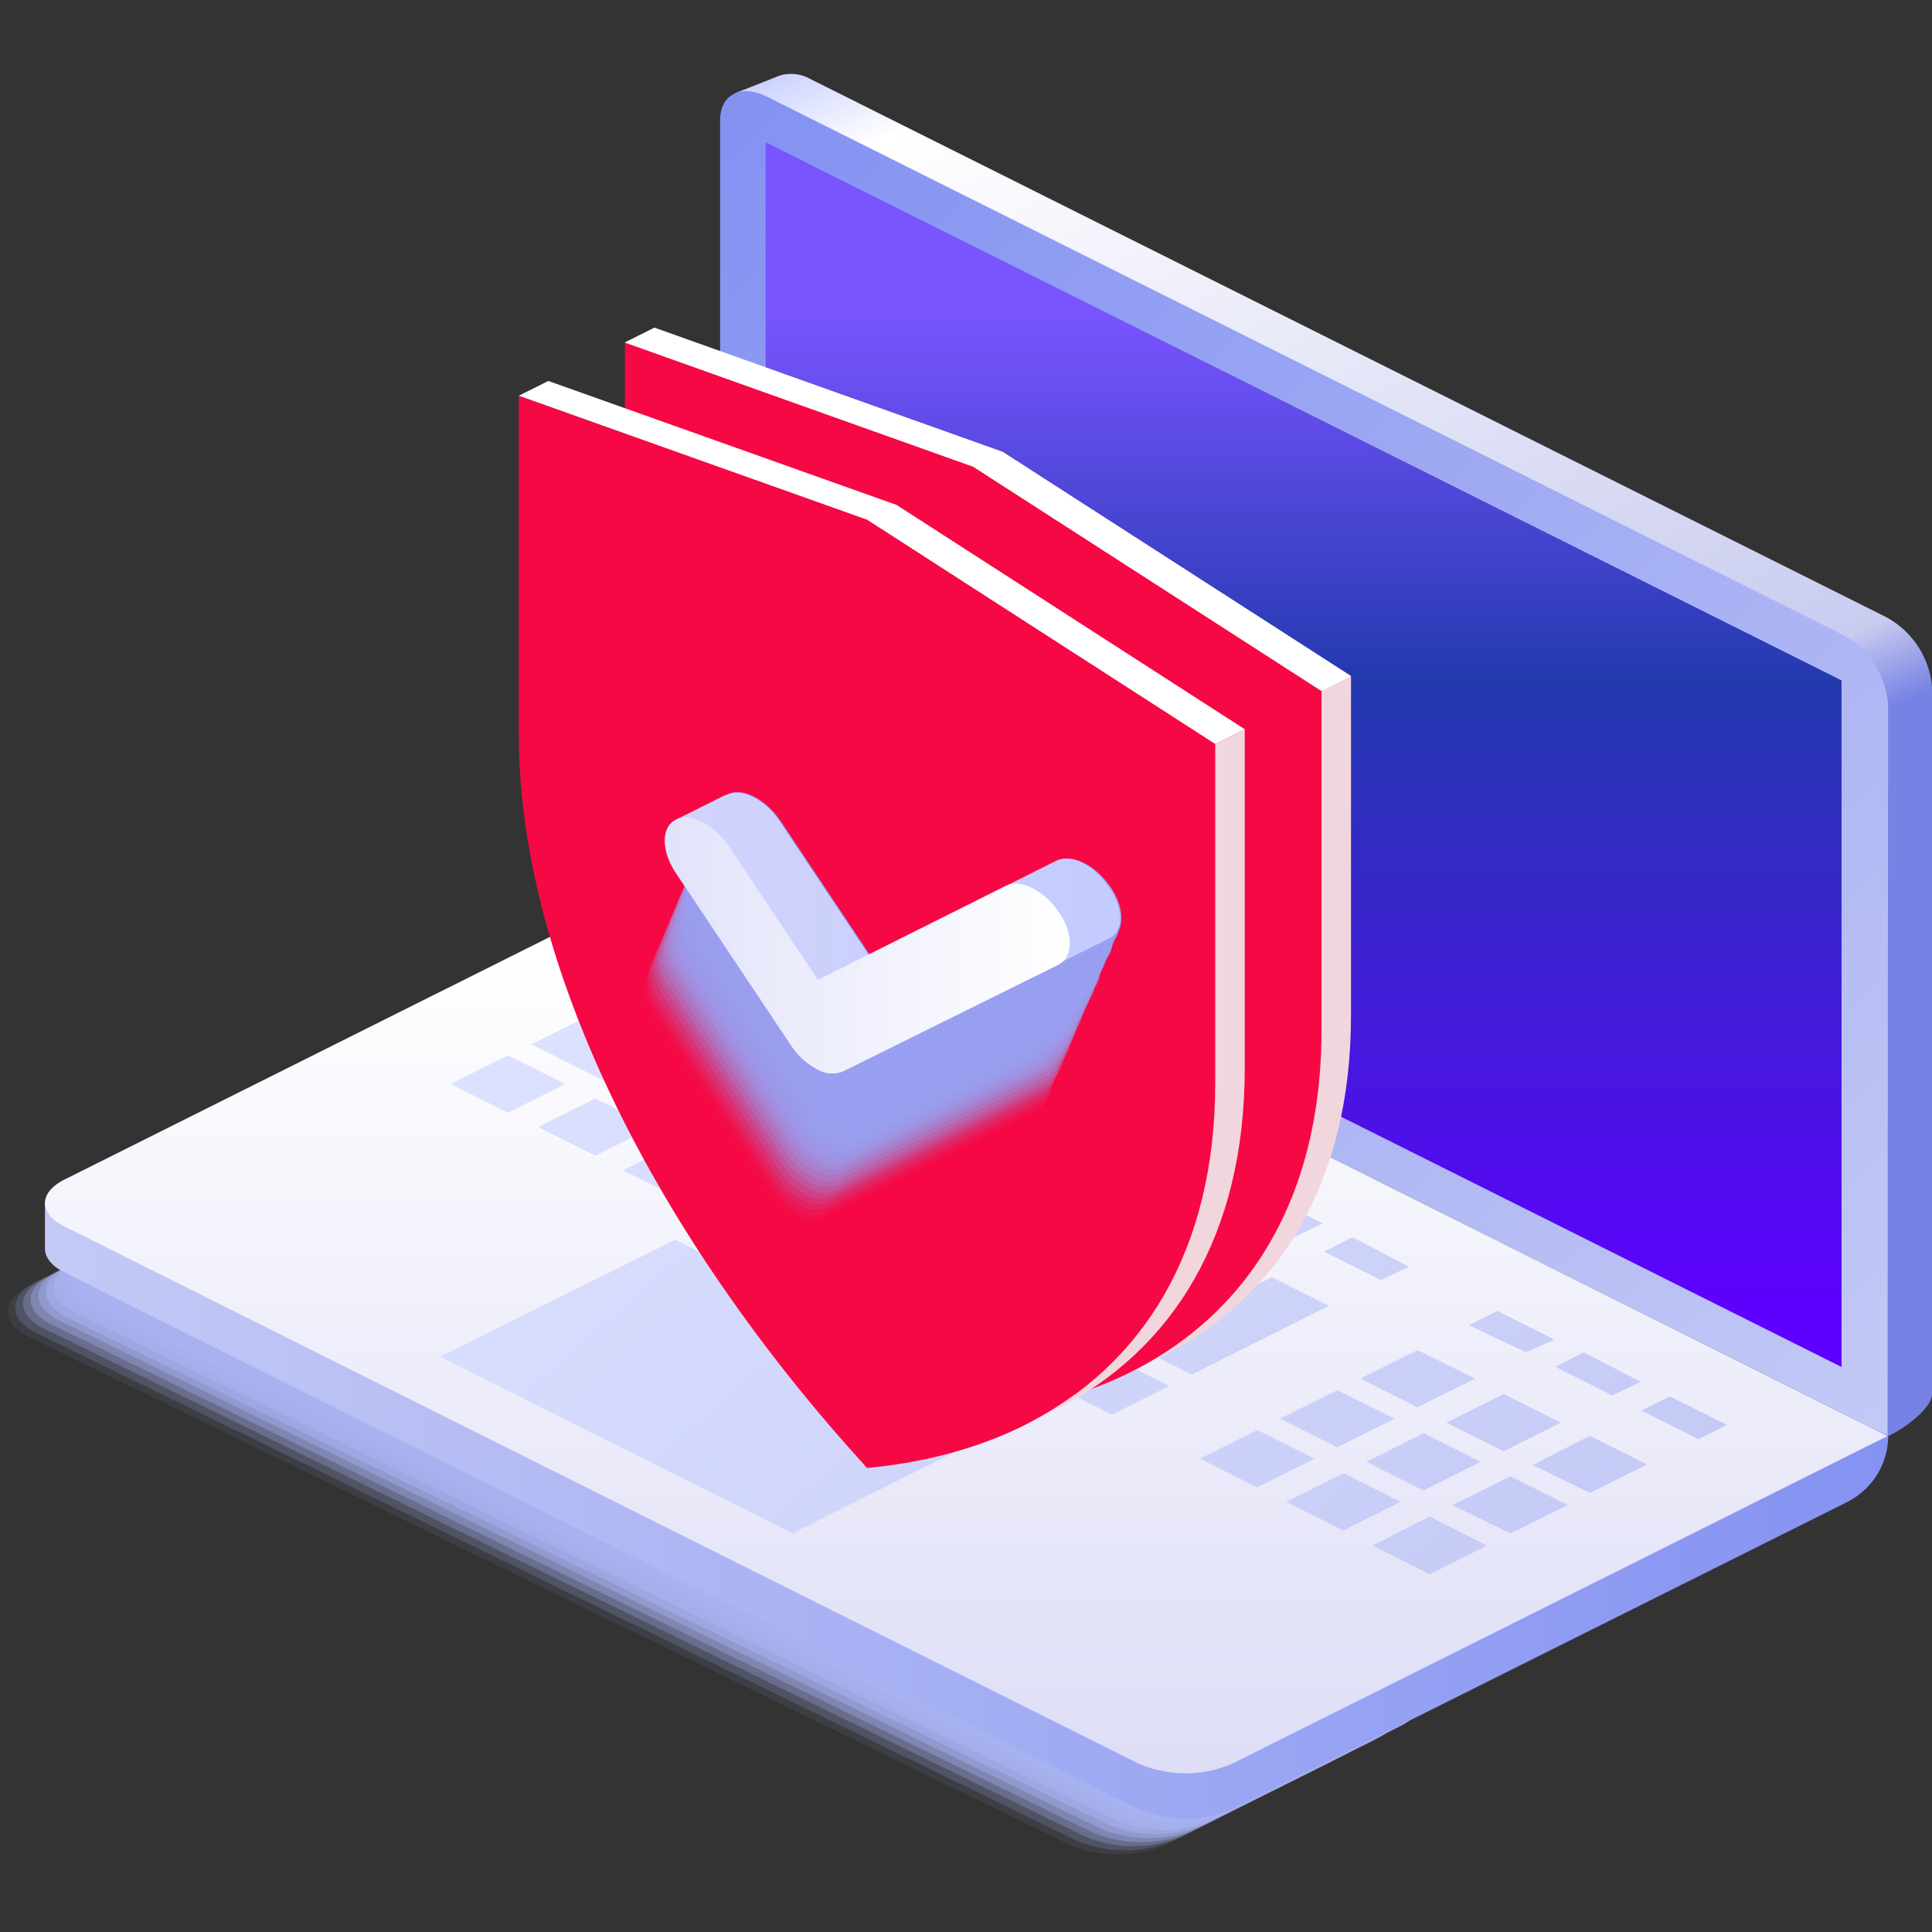 <?xml version="1.0" encoding="UTF-8"?>
<svg xmlns="http://www.w3.org/2000/svg" xmlns:xlink="http://www.w3.org/1999/xlink" viewBox="0 0 110 110">
  <rect x="0" y="0" width="110" height="110" fill="#333333" stroke="none"/>
  <defs>
    <linearGradient id="a" x1="56.19" y1="-1.15" x2="95.85" y2="86.99" gradientUnits="userSpaceOnUse">
      <stop offset="0" stop-color="#ccd2ff"></stop>
      <stop offset="0.06" stop-color="#fff"></stop>
      <stop offset="0.56" stop-color="#c9ccef"></stop>
      <stop offset="0.61" stop-color="#7682e4"></stop>
    </linearGradient>
    <linearGradient id="b" x1="108.24" y1="82.42" x2="42.27" y2="7.09" gradientUnits="userSpaceOnUse">
      <stop offset="0" stop-color="#c4caf5"></stop>
      <stop offset="1" stop-color="#8492f2"></stop>
    </linearGradient>
    <linearGradient id="c" x1="74.22" y1="74.79" x2="74.22" y2="17.85" gradientUnits="userSpaceOnUse">
      <stop offset="0" stop-color="#5e00ff"></stop>
      <stop offset="0.63" stop-color="#2239ae"></stop>
      <stop offset="1" stop-color="#7954ff"></stop>
    </linearGradient>
    <linearGradient id="d" x1="2.37" y1="77.35" x2="107.68" y2="77.35" xlink:href="#b"></linearGradient>
    <linearGradient id="e" x1="55.02" y1="102.69" x2="55.02" y2="54.06" gradientUnits="userSpaceOnUse">
      <stop offset="0" stop-color="#dcdcf6"></stop>
      <stop offset="1" stop-color="#fff"></stop>
    </linearGradient>
    <linearGradient id="f" x1="78.96" y1="98.91" x2="38.09" y2="52.23" gradientUnits="userSpaceOnUse">
      <stop offset="0" stop-color="#c4caf5"></stop>
      <stop offset="1" stop-color="#dce1ff"></stop>
    </linearGradient>
    <linearGradient id="g" x1="35.58" y1="50.03" x2="75.24" y2="50.03" gradientUnits="userSpaceOnUse">
      <stop offset="0" stop-color="#f60844"></stop>
      <stop offset="1" stop-color="#f60844"></stop>
    </linearGradient>
    <linearGradient id="h" x1="37.88" y1="53.13" x2="63.74" y2="53.13" gradientUnits="userSpaceOnUse">
      <stop offset="0" stop-color="#d1d4fb"></stop>
      <stop offset="1" stop-color="#c3cbff"></stop>
    </linearGradient>
    <linearGradient id="i" x1="37.88" y1="53.86" x2="60.83" y2="53.86" gradientUnits="userSpaceOnUse">
      <stop offset="0" stop-color="#e2e3fa"></stop>
      <stop offset="1" stop-color="#fff"></stop>
    </linearGradient>
  </defs>
  <title>sharktech-secure-servers-icon</title>
  <g style="isolation:isolate">
    <g style="mix-blend-mode:multiply">
      <path d="M1.17,76.32l59.22,28.89a7.11,7.11,0,0,0,5.65,0l8.86-4.43c1.56-.78,1.56-2,0-2.82L15.68,69.06a7.11,7.11,0,0,0-5.65,0L1.17,73.49C-.39,74.27-.39,75.54,1.17,76.32Z" style="fill:#a8b2f1;opacity:0"></path>
      <path d="M1.61,76.09,60.83,105a7.11,7.11,0,0,0,5.65,0l8.86-4.44c1.56-.78,1.56-2,0-2.82L16.12,68.83a7.11,7.11,0,0,0-5.65,0L1.61,73.26C.05,74,.05,75.31,1.61,76.09Z" style="fill:#a8b2f1;opacity:0.091"></path>
      <path d="M2,75.86l59.22,28.9a7.14,7.14,0,0,0,5.66,0l8.85-4.43c1.57-.78,1.57-2,0-2.83L16.55,68.6a7.11,7.11,0,0,0-5.65,0L2,73C.48,73.81.48,75.08,2,75.86Z" style="fill:#a8b2f1;opacity:0.182"></path>
      <path d="M2.48,75.63l59.22,28.9a7.11,7.11,0,0,0,5.65,0l8.86-4.43c1.56-.78,1.56-2,0-2.83L17,68.38a7,7,0,0,0-5.65,0L2.48,72.81C.92,73.59.92,74.85,2.48,75.63Z" style="fill:#a8b2f1;opacity:0.273"></path>
      <path d="M2.91,75.4l59.23,28.9a7.11,7.11,0,0,0,5.65,0l8.86-4.43c1.56-.78,1.56-2.05,0-2.83L17.42,68.15a7.11,7.11,0,0,0-5.65,0L2.91,72.58C1.35,73.36,1.35,74.62,2.91,75.4Z" style="fill:#a8b2f1;opacity:0.364"></path>
      <path d="M3.35,75.17l59.22,28.9a7.11,7.11,0,0,0,5.65,0l8.86-4.43c1.56-.78,1.56-2,0-2.83L17.86,67.92a7.11,7.11,0,0,0-5.65,0L3.35,72.35C1.79,73.13,1.79,74.39,3.35,75.17Z" style="fill:#a8b2f1;opacity:0.455"></path>
      <path d="M3.79,75,63,103.84a7.11,7.11,0,0,0,5.65,0l8.86-4.43c1.56-.78,1.56-2,0-2.83L18.3,67.69a7.14,7.14,0,0,0-5.66,0L3.79,72.12C2.22,72.9,2.22,74.17,3.79,75Z" style="fill:#a8b2f1;opacity:0.545"></path>
      <path d="M4.22,74.72l59.22,28.89a7.11,7.11,0,0,0,5.65,0L78,99.18c1.56-.78,1.56-2,0-2.82L18.73,67.46a7.11,7.11,0,0,0-5.65,0L4.22,71.89C2.66,72.67,2.66,73.94,4.22,74.72Z" style="fill:#a8b2f1;opacity:0.636"></path>
      <path d="M4.66,74.49l59.22,28.89a7.11,7.11,0,0,0,5.65,0L78.39,99c1.56-.78,1.56-2,0-2.82L19.17,67.23a7.11,7.11,0,0,0-5.65,0L4.66,71.66C3.1,72.44,3.1,73.71,4.66,74.49Z" style="fill:#a8b2f1;opacity:0.727"></path>
      <path d="M5.09,74.26l59.22,28.9a7.14,7.14,0,0,0,5.66,0l8.86-4.44c1.56-.78,1.56-2,0-2.82L19.6,67A7.11,7.11,0,0,0,14,67L5.09,71.43C3.53,72.21,3.53,73.48,5.09,74.26Z" style="fill:#a8b2f1;opacity:0.818"></path>
      <path d="M5.53,74l59.22,28.9a7.11,7.11,0,0,0,5.65,0l8.86-4.43c1.56-.78,1.56-2,0-2.83L20,66.77a7.11,7.11,0,0,0-5.65,0L5.53,71.2C4,72,4,73.25,5.53,74Z" style="fill:#a8b2f1;opacity:0.909"></path>
      <path d="M6,73.8l59.23,28.9a7.11,7.11,0,0,0,5.65,0l8.86-4.43c1.56-.78,1.56-2,0-2.83L20.47,66.55a7,7,0,0,0-5.65,0L6,71C4.4,71.76,4.4,73,6,73.8Z" style="fill:#a8b2f1"></path>
    </g>
    <path d="M107.32,35.1,46.18,4.52A2.25,2.25,0,0,0,44.4,4.3l-2.53,1L42.28,48l65.19,33.77c.79-.31,2.53-1.55,2.53-2.4V39.11A5,5,0,0,0,107.32,35.1Z" style="fill:url(#a)"></path>
    <path d="M107.47,81.76,41,48.5V6.85c0-1.48,1.2-2.08,2.68-1.34l61.14,30.58a5,5,0,0,1,2.68,4Z" style="fill:url(#b)"></path>
    <polygon points="43.59 47.2 43.59 8.1 104.85 38.74 104.85 77.83 43.59 47.2" style="fill:url(#c)"></polygon>
    <path d="M3.67,72.45,64.82,103a6.72,6.72,0,0,0,5.35,0l35-17.48a4.25,4.25,0,0,0,2.34-3.79L41,51.12,2.56,68.53v2.58C2.57,71.6,2.94,72.08,3.67,72.45Z" style="fill:url(#d)"></path>
    <path d="M3.67,69.83l61.15,30.58a6.72,6.72,0,0,0,5.35,0l37.3-18.65L41,48.5,3.67,67.16C2.19,67.9,2.19,69.1,3.67,69.83Z" style="fill:url(#e)"></path>
    <path d="M58,70.09l-3.26,1.63L58,73.35l3.26-1.63Zm-8.52-5.56,3.26,1.63L56,64.53,52.77,62.9ZM45,66.81l3.26,1.62,3.26-1.62-3.26-1.63Zm11.43,2.45-3.26-1.63-3.26,1.63,3.26,1.63ZM39.69,59.62,43,61.24l3.25-1.62L43,58ZM43.3,66l3.26-1.63L43.3,62.72,40,64.35ZM61.64,76.45l-3.26-1.63-3.25,1.63,3.25,1.63Zm-17-14.38,3.26,1.63,3.25-1.63-3.25-1.63Zm-14,2.1,3.26,1.63,3.26-1.63-3.26-1.62ZM60.93,67l-3.25-1.63L54.42,67l3.26,1.63ZM84.31,83.23,81.05,81.6l-3.26,1.63,3.26,1.63ZM56.73,74l-18-9-3.26,1.63,18,9Zm16.15,6.77,3.26,1.63,3.26-1.63-3.26-1.62Zm20.54-2.1L90.16,77l-1.62.82,3.25,1.63ZM88.86,81l-3.25-1.63L82.35,81l3.26,1.63Zm-.35-4.73-3.26-1.63-1.62.81L86.88,77Zm-8.29-4.15L77,70.44l-1.62.82,3.25,1.62Zm-4.91-2.46L72.05,68l-1.62.81,3.25,1.63ZM80.7,80.12,84,78.49,80.7,76.87l-3.26,1.62Zm14.37-.62-1.62.81,3.25,1.63,1.63-.81Zm-35-.59,3.25,1.63,3.26-1.63-3.26-1.63Zm-18.39-17-8.17-4.08-3.26,1.63,8.17,4.08ZM72.41,72.72,67.85,75l-4.91-2.46-3.26,1.63,8.17,4.09,7.81-3.91Zm-40.23-11-3.26-1.63-3.26,1.63,3.26,1.63Zm39.4,19.7-3.26,1.63,3.26,1.63,3.26-1.63ZM82.7,85.69,86,87.31l3.26-1.62L86,84.06Zm4.56-2.28L90.52,85l3.25-1.62-3.25-1.63Zm-10.77.47-3.26,1.63,3.26,1.63,3.26-1.63ZM78.14,88l3.26,1.63L84.66,88,81.4,86.34ZM41.29,57.16,38,55.53l-3.26,1.63L38,58.79ZM65.84,69.44l-3.25-1.63-3.26,1.63,3.26,1.63Zm4.56-2.28-3.26-1.63-1.62.81L68.77,68ZM65.49,64.7l-3.26-1.63-1.62.82,3.25,1.63Zm5.26,7.19L67.5,70.26l-3.26,1.63,3.26,1.63ZM60.58,62.25l-3.26-1.63-1.62.81L59,63.06ZM45.85,54.88l-3.26-1.63L41,54.07l3.25,1.63Zm9.82,4.91-3.26-1.63L50.79,59,54,60.61Zm-4.91-2.45L47.5,55.71l-1.62.81,3.25,1.63ZM25.05,77.24,45.13,87.29l13.39-6.7-20.08-10Z" style="fill:url(#f)"></path>
    <path d="M57.09,25.73,37.26,18.66l-1.68.84L64.41,78.1l1.68-.84c6.77-3.38,10.83-10,10.83-19.44V38.5Z" style="fill:#f2d6de"></path>
    <path d="M35.58,19.5V38.83c0,13.08,7.82,28.58,19.83,41.73,12-1.13,19.83-8.82,19.83-21.9V39.34L55.41,26.57Z" style="fill:url(#g)"></path>
    <polygon points="57.09 25.73 37.26 18.66 35.58 19.5 55.41 26.57 75.24 39.34 76.92 38.49 57.09 25.73" style="fill:#fff"></polygon>
    <path d="M29.54,22.53V41.85c0,13.08,7.81,28.58,19.83,41.73,12-1.13,19.82-8.81,19.82-21.9V42.36L49.37,29.59Z" style="fill:#f60844;mix-blend-mode:hard-light"></path>
    <path d="M69.19,42.36V61.68c0,9.43-4.06,16.06-10.83,19.45l1.69-.84c6.76-3.39,10.82-10,10.82-19.45V41.52Z" style="fill:#f2d6de"></path>
    <polygon points="70.87 41.52 51.05 28.75 31.22 21.69 29.54 22.53 49.37 29.59 65.62 40.06 69.19 42.36 70.87 41.52" style="fill:#fff"></polygon>
    <g style="mix-blend-mode:multiply">
      <path d="M45.15,69.61a4,4,0,0,1-1.49-1.35L37.1,58.41c-.82-1.23-.82-2.56,0-3s2.15.26,3,1.48l5.09,7.63,10.71-5.36c.82-.41,2.15.26,3,1.49s.82,2.55,0,3l-12.2,6.1A1.68,1.68,0,0,1,45.15,69.61Z" style="fill:#999ff0;opacity:0"></path>
      <path d="M45.29,69.28a4,4,0,0,1-1.49-1.35l-6.56-9.85c-.82-1.23-.82-2.56,0-3s2.15.26,3,1.49l5.09,7.62L56,58.86c.82-.41,2.15.26,3,1.49s.82,2.55,0,3l-12.2,6.1A1.68,1.68,0,0,1,45.29,69.28Z" style="fill:#999ff0;opacity:0.032"></path>
      <path d="M45.43,69A3.85,3.85,0,0,1,44,67.6l-6.57-9.85c-.82-1.23-.82-2.56,0-3s2.15.25,3,1.48l5.08,7.62,10.71-5.35c.82-.41,2.15.25,3,1.48s.82,2.55,0,3l-12.2,6.1A1.65,1.65,0,0,1,45.43,69Z" style="fill:#999ff0;opacity:0.065"></path>
      <path d="M45.57,68.63a4,4,0,0,1-1.48-1.36l-6.57-9.85c-.82-1.23-.82-2.55,0-3s2.15.25,3,1.48l5.08,7.62,10.71-5.35c.82-.41,2.15.25,3,1.48s.82,2.56,0,3l-12.2,6.09A1.68,1.68,0,0,1,45.57,68.63Z" style="fill:#999ff0;opacity:0.097"></path>
      <path d="M45.71,68.3a4,4,0,0,1-1.48-1.36l-6.57-9.85c-.82-1.22-.82-2.55,0-3s2.15.25,3,1.48l5.08,7.63,10.71-5.36c.82-.41,2.15.25,3,1.48s.82,2.56,0,3l-12.2,6.09A1.65,1.65,0,0,1,45.71,68.3Z" style="fill:#999ff0;opacity:0.129"></path>
      <path d="M45.85,68a4,4,0,0,1-1.48-1.36L37.8,56.77c-.82-1.23-.82-2.56,0-3s2.15.26,3,1.48l5.08,7.63,10.71-5.36c.82-.41,2.15.26,3,1.48s.82,2.56,0,3l-12.2,6.1A1.69,1.69,0,0,1,45.85,68Z" style="fill:#999ff0;opacity:0.161"></path>
      <path d="M46,67.64a4,4,0,0,1-1.48-1.35l-6.57-9.85c-.82-1.23-.82-2.56,0-3s2.15.26,3,1.48L46,62.58l10.72-5.36c.81-.41,2.14.26,3,1.49s.82,2.55,0,3l-12.2,6.1A1.69,1.69,0,0,1,46,67.64Z" style="fill:#999ff0;opacity:0.194"></path>
      <path d="M46.13,67.31A4,4,0,0,1,44.65,66l-6.57-9.85c-.82-1.23-.82-2.56,0-3s2.15.26,3,1.49l5.08,7.62,10.72-5.36c.81-.41,2.14.26,3,1.49s.82,2.55,0,3l-12.2,6.1A1.69,1.69,0,0,1,46.13,67.31Z" style="fill:#999ff0;opacity:0.226"></path>
      <path d="M46.27,67a4,4,0,0,1-1.48-1.35l-6.57-9.85c-.81-1.23-.81-2.56,0-3s2.15.25,3,1.48l5.08,7.62L57,56.57c.82-.41,2.14.25,3,1.48s.82,2.55,0,3l-12.2,6.1A1.65,1.65,0,0,1,46.27,67Z" style="fill:#999ff0;opacity:0.258"></path>
      <path d="M46.41,66.66a4.11,4.11,0,0,1-1.48-1.36l-6.56-9.85c-.82-1.23-.82-2.55,0-3s2.15.25,3,1.48l5.08,7.62,10.72-5.35c.82-.41,2.14.25,3,1.48s.82,2.56,0,3L47.9,66.78A1.7,1.7,0,0,1,46.41,66.66Z" style="fill:#999ff0;opacity:0.29"></path>
      <path d="M46.55,66.33A4,4,0,0,1,45.07,65l-6.56-9.85c-.82-1.22-.82-2.55,0-3s2.14.25,3,1.48l5.08,7.63,10.72-5.36c.82-.41,2.14.25,3,1.48s.82,2.56,0,3L48,66.45A1.67,1.67,0,0,1,46.55,66.33Z" style="fill:#999ff0;opacity:0.323"></path>
      <path d="M46.69,66a4,4,0,0,1-1.48-1.36L38.65,54.8c-.82-1.23-.82-2.56,0-3s2.14.26,3,1.48l5.08,7.63,10.72-5.36c.82-.41,2.15.26,3,1.48s.82,2.56,0,3l-12.19,6.1A1.71,1.71,0,0,1,46.69,66Z" style="fill:#999ff0;opacity:0.355"></path>
      <path d="M46.83,65.67a4.08,4.08,0,0,1-1.48-1.35l-6.56-9.85c-.82-1.23-.82-2.56,0-3s2.14.26,3,1.48l5.08,7.63,10.72-5.36c.82-.41,2.15.26,3,1.49s.81,2.55,0,3l-12.2,6.1A1.71,1.71,0,0,1,46.83,65.67Z" style="fill:#999ff0;opacity:0.387"></path>
      <path d="M47,65.34A4,4,0,0,1,45.49,64l-6.56-9.85c-.82-1.23-.82-2.56,0-3s2.14.26,3,1.49L47,60.28l10.71-5.36c.82-.41,2.15.26,3,1.49s.81,2.55,0,3l-12.2,6.1A1.68,1.68,0,0,1,47,65.34Z" style="fill:#999ff0;opacity:0.419"></path>
      <path d="M47.12,65a3.94,3.94,0,0,1-1.49-1.35l-6.56-9.85c-.82-1.23-.82-2.56,0-3s2.15.25,3,1.48L47.12,60,57.83,54.6c.82-.41,2.15.25,3,1.48s.82,2.55,0,3l-12.2,6.1A1.65,1.65,0,0,1,47.12,65Z" style="fill:#999ff0;opacity:0.452"></path>
      <path d="M47.26,64.69a4.06,4.06,0,0,1-1.49-1.36l-6.56-9.85c-.82-1.23-.82-2.55,0-3s2.15.25,3,1.48l5.09,7.62L58,54.27c.82-.41,2.15.25,3,1.48s.82,2.56,0,3l-12.2,6.09A1.68,1.68,0,0,1,47.26,64.69Z" style="fill:#999ff0;opacity:0.484"></path>
      <path d="M47.4,64.36A3.88,3.88,0,0,1,45.92,63l-6.57-9.85c-.82-1.22-.82-2.55,0-3s2.15.25,3,1.48L47.4,59.3l10.71-5.36c.82-.41,2.15.25,3,1.48s.82,2.56,0,3l-12.2,6.09A1.65,1.65,0,0,1,47.4,64.36Z" style="fill:#999ff0;opacity:0.516"></path>
      <path d="M47.54,64a4,4,0,0,1-1.48-1.36l-6.57-9.84c-.82-1.23-.82-2.56,0-3s2.15.26,3,1.48L47.54,59l10.71-5.36c.82-.41,2.15.26,3,1.48s.82,2.56,0,3L49,64.16A1.68,1.68,0,0,1,47.54,64Z" style="fill:#999ff0;opacity:0.548"></path>
      <path d="M47.68,63.7a4,4,0,0,1-1.48-1.35L39.63,52.5c-.82-1.23-.82-2.56,0-3s2.15.26,3,1.48l5.08,7.63,10.71-5.36c.82-.41,2.15.26,3,1.49s.82,2.55,0,3l-12.2,6.1A1.69,1.69,0,0,1,47.68,63.7Z" style="fill:#999ff0;opacity:0.581"></path>
      <path d="M47.82,63.37A4,4,0,0,1,46.34,62l-6.57-9.85c-.82-1.23-.82-2.56,0-3s2.15.26,3,1.49l5.08,7.62L58.53,53c.82-.41,2.15.26,3,1.49s.82,2.55,0,3L49.3,63.5A1.69,1.69,0,0,1,47.82,63.37Z" style="fill:#999ff0;opacity:0.613"></path>
      <path d="M48,63a3.92,3.92,0,0,1-1.48-1.35l-6.57-9.85c-.82-1.23-.82-2.56,0-3s2.15.25,3,1.48L48,58l10.72-5.35c.81-.41,2.14.25,3,1.48s.82,2.55,0,3l-12.2,6.1A1.65,1.65,0,0,1,48,63Z" style="fill:#999ff0;opacity:0.645"></path>
      <path d="M48.1,62.72a4,4,0,0,1-1.48-1.36l-6.57-9.85c-.82-1.23-.82-2.55,0-3s2.15.25,3,1.48l5.08,7.62L58.82,52.3c.81-.41,2.14.25,3,1.48s.82,2.56,0,3l-12.2,6.09A1.68,1.68,0,0,1,48.1,62.72Z" style="fill:#999ff0;opacity:0.677"></path>
      <path d="M48.24,62.39A4,4,0,0,1,46.76,61l-6.57-9.85c-.81-1.22-.81-2.55,0-3s2.15.25,3,1.48l5.08,7.63L59,52c.82-.41,2.14.25,3,1.48s.82,2.56,0,3l-12.2,6.09A1.65,1.65,0,0,1,48.24,62.39Z" style="fill:#999ff0;opacity:0.71"></path>
      <path d="M48.38,62.06A4,4,0,0,1,46.9,60.7l-6.56-9.84c-.82-1.23-.82-2.56,0-3s2.15.26,3,1.48L48.38,57,59.1,51.64c.82-.41,2.14.26,3,1.48s.82,2.56,0,3l-12.19,6.1A1.71,1.71,0,0,1,48.38,62.06Z" style="fill:#999ff0;opacity:0.742"></path>
      <path d="M48.52,61.73A4.08,4.08,0,0,1,47,60.38l-6.56-9.85c-.82-1.23-.82-2.56,0-3s2.14.26,3,1.48l5.08,7.63,10.72-5.36c.82-.41,2.14.26,3,1.49s.82,2.55,0,3L50,61.86A1.71,1.71,0,0,1,48.52,61.73Z" style="fill:#999ff0;opacity:0.774"></path>
      <path d="M48.66,61.4a4.08,4.08,0,0,1-1.48-1.35L40.62,50.2c-.82-1.23-.82-2.56,0-3s2.14.26,3,1.49l5.08,7.62L59.38,51c.82-.41,2.15.26,3,1.49s.82,2.55,0,3l-12.19,6.1A1.71,1.71,0,0,1,48.66,61.4Z" style="fill:#999ff0;opacity:0.806"></path>
      <path d="M48.8,61.07a4,4,0,0,1-1.48-1.35l-6.56-9.85c-.82-1.23-.82-2.56,0-3s2.14.25,3,1.48L48.8,56l10.72-5.35c.82-.41,2.15.25,3,1.48s.81,2.55,0,3l-12.2,6.1A1.67,1.67,0,0,1,48.8,61.07Z" style="fill:#999ff0;opacity:0.839"></path>
      <path d="M49,60.75a4.06,4.06,0,0,1-1.49-1.36L40.9,49.54c-.82-1.23-.82-2.55,0-3s2.14.25,3,1.48L49,55.68l10.71-5.35c.82-.41,2.15.25,3,1.48s.81,2.56,0,3l-12.2,6.09A1.68,1.68,0,0,1,49,60.75Z" style="fill:#999ff0;opacity:0.871"></path>
      <path d="M49.09,60.42a4,4,0,0,1-1.49-1.36L41,49.21c-.82-1.22-.82-2.55,0-3s2.15.25,3,1.48l5.09,7.63L59.8,50c.82-.41,2.15.25,3,1.48s.82,2.56,0,3l-12.2,6.09A1.65,1.65,0,0,1,49.09,60.42Z" style="fill:#999ff0;opacity:0.903"></path>
      <path d="M49.23,60.09a4,4,0,0,1-1.49-1.36l-6.56-9.84c-.82-1.23-.82-2.56,0-3s2.15.26,3,1.48L49.23,55l10.71-5.36c.82-.41,2.15.26,3,1.48s.82,2.56,0,3l-12.2,6.1A1.68,1.68,0,0,1,49.23,60.09Z" style="fill:#999ff0;opacity:0.935"></path>
      <path d="M49.37,59.76a3.93,3.93,0,0,1-1.48-1.35l-6.57-9.85c-.82-1.23-.82-2.56,0-3s2.15.26,3,1.48l5.08,7.63,10.71-5.36c.82-.41,2.15.26,3,1.49s.82,2.55,0,3l-12.2,6.1A1.68,1.68,0,0,1,49.37,59.76Z" style="fill:#999ff0;opacity:0.968"></path>
      <path d="M49.51,59.43A4,4,0,0,1,48,58.08l-6.57-9.85c-.82-1.23-.82-2.56,0-3s2.15.26,3,1.49l5.08,7.62L60.22,49c.82-.41,2.15.26,3,1.49s.82,2.55,0,3L51,59.56A1.68,1.68,0,0,1,49.51,59.43Z" style="fill:#999ff0"></path>
    </g>
    <path d="M63.13,50.49c-.82-1.23-2.15-1.89-3-1.48L49.45,54.37l-5.08-7.63c-.82-1.23-2.15-1.89-3-1.48l-.06,0-2.85,1.42c-.82.41-.82,1.74,0,3l6.57,9.85a4,4,0,0,0,1.48,1.35A1.69,1.69,0,0,0,48,61l12.2-6.1,2.91-1.45C64,53.05,64,51.72,63.13,50.49Z" style="fill:url(#h)"></path>
    <path d="M46.54,60.88a4,4,0,0,1-1.48-1.35l-6.57-9.85c-.82-1.23-.82-2.56,0-3s2.15.26,3,1.49l5.08,7.62,10.71-5.36c.82-.41,2.15.26,3,1.49s.82,2.55,0,3L48,61A1.69,1.69,0,0,1,46.54,60.88Z" style="fill:url(#i)"></path>
  </g>
</svg>
